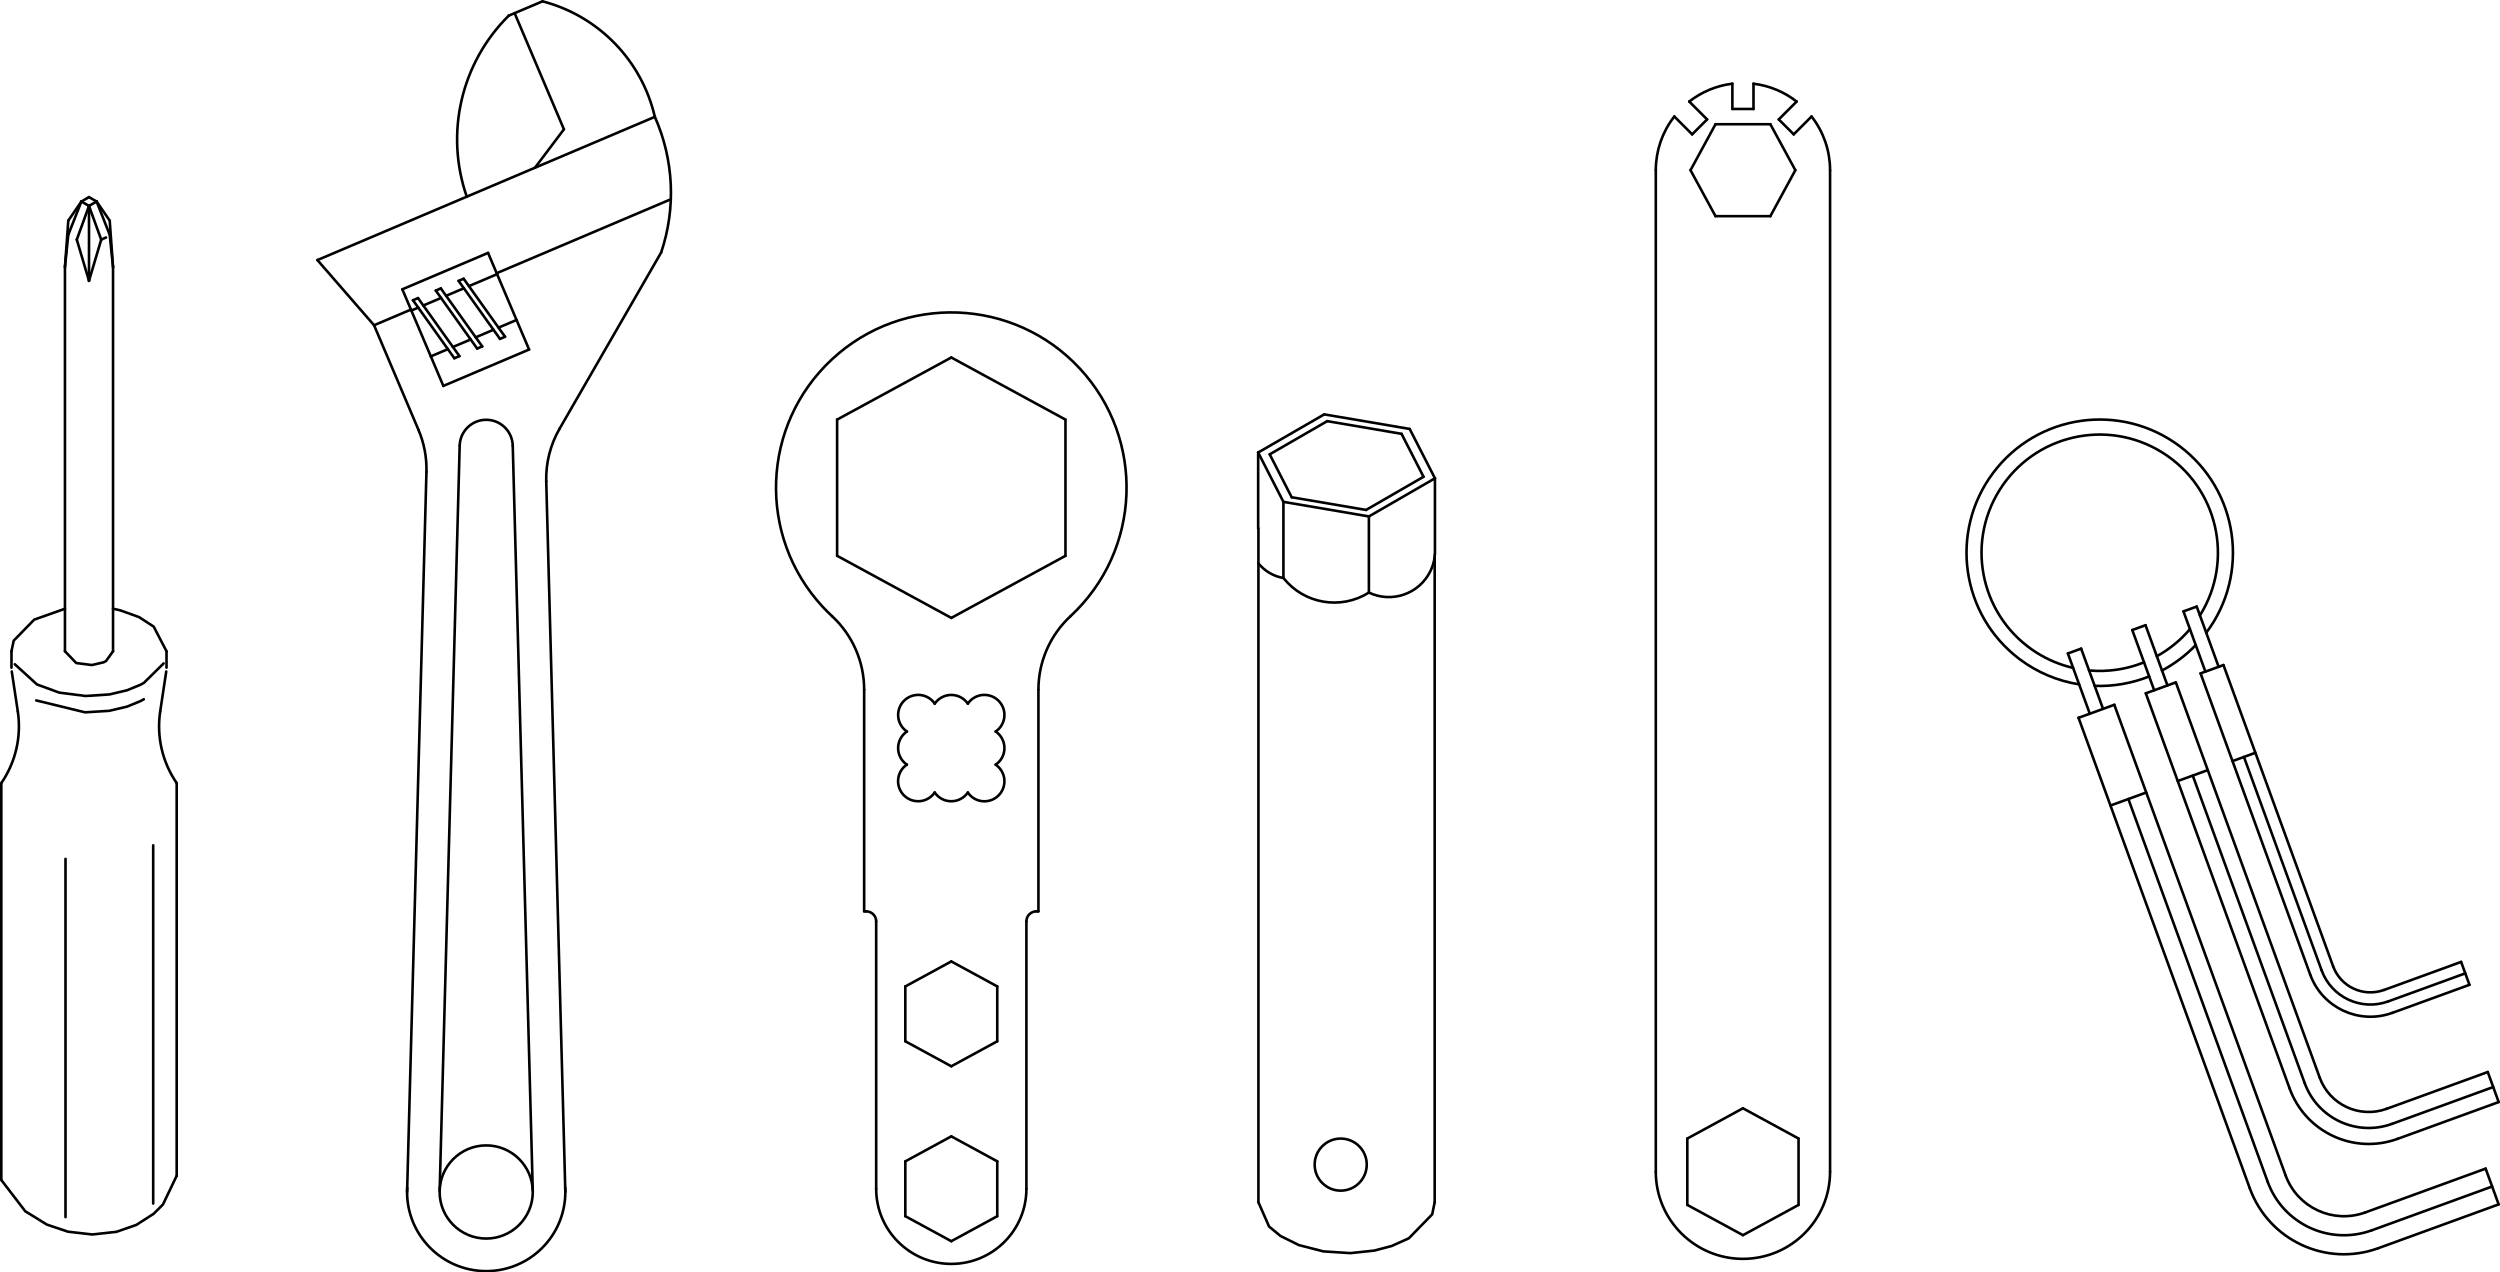 <?xml version="1.0" encoding="iso-8859-1"?>
<!-- CATALOGcreator GmbH    SVGgenerator Version 2.3.3.5        Modul: Standard Version 2.3.3.1-->
<!-- Generator: APPNAME 5.2.7  -->
<!DOCTYPE svg PUBLIC "-//W3C//DTD SVG 1.1//EN" "http://www.w3.org/Graphics/SVG/1.1/DTD/svg11.dtd">
<svg xmlns="http://www.w3.org/2000/svg" version="1.1" xmlns:x="http://ns.adobe.com/Extensibility/1.0/" xmlns:i="http://ns.adobe.com/AdobeIllustrator/10.0/" xmlns:graph="http://ns.adobe.com/Graphs/1.0/" xmlns:xlink="http://www.w3.org/1999/xlink" xmlns:a="http://ns.adobe.com/AdobeSVGViewerExtensions/3.0/" x="0px" y="0px" width="716.801px" height="364.828px" viewBox="0 0 716.801 364.828" enable-background="new 0 0 716.801 364.828" onload="if(typeof(parent.fileLoaded) != 'undefined') parent.register2();">
  <g id="CK_x5F_LEVEL_x5F_1">
	<g>
		
			<path fill="none" stroke="#000000" stroke-width="0.75" stroke-linecap="round" stroke-linejoin="round" stroke-miterlimit="500" d="    M632.578,181.42c12.664-16.866,9.259-40.807-7.609-53.474c-16.866-12.666-40.809-9.26-53.475,7.608    c-12.664,16.867-9.259,40.809,7.609,53.473c5,3.756,10.847,6.225,17.025,7.192" />
		
			<path fill="none" stroke="#000000" stroke-width="0.75" stroke-linecap="round" stroke-linejoin="round" stroke-miterlimit="500" d="    M619.893,192.247c3.591-1.898,6.854-4.357,9.67-7.286" />
		
			<path fill="none" stroke="#000000" stroke-width="0.75" stroke-linecap="round" stroke-linejoin="round" stroke-miterlimit="500" d="    M600.587,196.652c5.338,0.202,10.662-0.718,15.623-2.7" />
		
			<path fill="none" stroke="#000000" stroke-width="0.75" stroke-linecap="round" stroke-linejoin="round" stroke-miterlimit="500" d="    M598.979,192.233c5.364,0.487,10.766-0.313,15.758-2.331" />
		
			<path fill="none" stroke="#000000" stroke-width="0.75" stroke-linecap="round" stroke-linejoin="round" stroke-miterlimit="500" d="    M630.768,176.45c9.921-15.867,5.1-36.774-10.771-46.695c-15.867-9.92-36.772-5.099-46.693,10.77    c-9.922,15.868-5.101,36.775,10.769,46.693c3.184,1.992,6.68,3.439,10.338,4.284" />
		
			<path fill="none" stroke="#000000" stroke-width="0.75" stroke-linecap="round" stroke-linejoin="round" stroke-miterlimit="500" d="    M618.404,188.157c3.611-1.993,6.829-4.627,9.493-7.774" />
		
			<line fill="none" stroke="#000000" stroke-width="0.75" stroke-linecap="round" stroke-linejoin="round" stroke-miterlimit="500" x1="626.045" y1="175.296" x2="632.332" y2="192.567" />
		
			<line fill="none" stroke="#000000" stroke-width="0.75" stroke-linecap="round" stroke-linejoin="round" stroke-miterlimit="500" x1="629.843" y1="173.913" x2="626.045" y2="175.296" />
		
			<line fill="none" stroke="#000000" stroke-width="0.75" stroke-linecap="round" stroke-linejoin="round" stroke-miterlimit="500" x1="636.13" y1="191.186" x2="629.843" y2="173.913" />
		
			<line fill="none" stroke="#000000" stroke-width="0.75" stroke-linecap="round" stroke-linejoin="round" stroke-miterlimit="500" x1="611.365" y1="180.638" x2="617.653" y2="197.91" />
		
			<line fill="none" stroke="#000000" stroke-width="0.75" stroke-linecap="round" stroke-linejoin="round" stroke-miterlimit="500" x1="615.167" y1="179.257" x2="611.365" y2="180.638" />
		
			<line fill="none" stroke="#000000" stroke-width="0.75" stroke-linecap="round" stroke-linejoin="round" stroke-miterlimit="500" x1="621.451" y1="196.527" x2="615.167" y2="179.257" />
		
			<line fill="none" stroke="#000000" stroke-width="0.75" stroke-linecap="round" stroke-linejoin="round" stroke-miterlimit="500" x1="592.902" y1="187.358" x2="599.19" y2="204.632" />
		
			<line fill="none" stroke="#000000" stroke-width="0.75" stroke-linecap="round" stroke-linejoin="round" stroke-miterlimit="500" x1="596.704" y1="185.977" x2="592.902" y2="187.358" />
		
			<line fill="none" stroke="#000000" stroke-width="0.75" stroke-linecap="round" stroke-linejoin="round" stroke-miterlimit="500" x1="602.989" y1="203.247" x2="596.704" y2="185.977" />
		
			<line fill="none" stroke="#000000" stroke-width="0.75" stroke-linecap="round" stroke-linejoin="round" stroke-miterlimit="500" x1="624.398" y1="223.937" x2="633.013" y2="220.803" />
		
			<line fill="none" stroke="#000000" stroke-width="0.75" stroke-linecap="round" stroke-linejoin="round" stroke-miterlimit="500" x1="640.105" y1="218.223" x2="646.668" y2="215.833" />
		
			<path fill="none" stroke="#000000" stroke-width="0.75" stroke-linecap="round" stroke-linejoin="round" stroke-miterlimit="500" d="    M665.659,278.228c2.813,7.727,11.356,11.708,19.082,8.896l0,0" />
		
			<line fill="none" stroke="#000000" stroke-width="0.75" stroke-linecap="round" stroke-linejoin="round" stroke-miterlimit="500" x1="684.741" y1="287.123" x2="706.845" y2="279.079" />
		
			<line fill="none" stroke="#000000" stroke-width="0.75" stroke-linecap="round" stroke-linejoin="round" stroke-miterlimit="500" x1="643.385" y1="217.028" x2="665.659" y2="278.228" />
		
			<path fill="none" stroke="#000000" stroke-width="0.75" stroke-linecap="round" stroke-linejoin="round" stroke-miterlimit="500" d="    M668.942,277.032c2.151,5.915,8.689,8.963,14.604,6.811l0,0" />
		
			<path fill="none" stroke="#000000" stroke-width="0.75" stroke-linecap="round" stroke-linejoin="round" stroke-miterlimit="500" d="    M662.378,279.421c3.473,9.538,14.018,14.456,23.557,10.985" />
		
			<line fill="none" stroke="#000000" stroke-width="0.75" stroke-linecap="round" stroke-linejoin="round" stroke-miterlimit="500" x1="705.652" y1="275.796" x2="708.041" y2="282.361" />
		
			<line fill="none" stroke="#000000" stroke-width="0.75" stroke-linecap="round" stroke-linejoin="round" stroke-miterlimit="500" x1="683.545" y1="283.843" x2="705.652" y2="275.796" />
		
			<line fill="none" stroke="#000000" stroke-width="0.75" stroke-linecap="round" stroke-linejoin="round" stroke-miterlimit="500" x1="637.512" y1="190.682" x2="668.942" y2="277.032" />
		
			<line fill="none" stroke="#000000" stroke-width="0.75" stroke-linecap="round" stroke-linejoin="round" stroke-miterlimit="500" x1="630.949" y1="193.07" x2="662.378" y2="279.421" />
		
			<line fill="none" stroke="#000000" stroke-width="0.75" stroke-linecap="round" stroke-linejoin="round" stroke-miterlimit="500" x1="630.949" y1="193.07" x2="637.512" y2="190.682" />
		
			<line fill="none" stroke="#000000" stroke-width="0.75" stroke-linecap="round" stroke-linejoin="round" stroke-miterlimit="500" x1="685.935" y1="290.406" x2="708.041" y2="282.361" />
		
			<path fill="none" stroke="#000000" stroke-width="0.75" stroke-linecap="round" stroke-linejoin="round" stroke-miterlimit="500" d="    M660.803,310.554c3.691,10.14,14.902,15.37,25.042,11.679l0,0" />
		
			<line fill="none" stroke="#000000" stroke-width="0.75" stroke-linecap="round" stroke-linejoin="round" stroke-miterlimit="500" x1="685.845" y1="322.232" x2="714.858" y2="311.671" />
		
			<line fill="none" stroke="#000000" stroke-width="0.75" stroke-linecap="round" stroke-linejoin="round" stroke-miterlimit="500" x1="628.707" y1="222.37" x2="660.803" y2="310.554" />
		
			<path fill="none" stroke="#000000" stroke-width="0.75" stroke-linecap="round" stroke-linejoin="round" stroke-miterlimit="500" d="    M665.109,308.986c2.825,7.762,11.406,11.764,19.168,8.938l0,0" />
		
			<path fill="none" stroke="#000000" stroke-width="0.75" stroke-linecap="round" stroke-linejoin="round" stroke-miterlimit="500" d="    M656.495,312.121c4.558,12.519,18.399,18.973,30.917,14.418" />
		
			<line fill="none" stroke="#000000" stroke-width="0.75" stroke-linecap="round" stroke-linejoin="round" stroke-miterlimit="500" x1="713.291" y1="307.367" x2="716.426" y2="315.979" />
		
			<line fill="none" stroke="#000000" stroke-width="0.75" stroke-linecap="round" stroke-linejoin="round" stroke-miterlimit="500" x1="684.277" y1="317.924" x2="713.291" y2="307.367" />
		
			<line fill="none" stroke="#000000" stroke-width="0.75" stroke-linecap="round" stroke-linejoin="round" stroke-miterlimit="500" x1="623.858" y1="195.652" x2="665.109" y2="308.986" />
		
			<line fill="none" stroke="#000000" stroke-width="0.75" stroke-linecap="round" stroke-linejoin="round" stroke-miterlimit="500" x1="615.246" y1="198.786" x2="656.495" y2="312.121" />
		
			<line fill="none" stroke="#000000" stroke-width="0.75" stroke-linecap="round" stroke-linejoin="round" stroke-miterlimit="500" x1="615.246" y1="198.786" x2="623.858" y2="195.652" />
		
			<line fill="none" stroke="#000000" stroke-width="0.75" stroke-linecap="round" stroke-linejoin="round" stroke-miterlimit="500" x1="687.412" y1="326.539" x2="716.426" y2="315.979" />
		
			<line fill="none" stroke="#000000" stroke-width="0.75" stroke-linecap="round" stroke-linejoin="round" stroke-miterlimit="500" x1="605.117" y1="230.958" x2="615.369" y2="227.225" />
		
			<path fill="none" stroke="#000000" stroke-width="0.75" stroke-linecap="round" stroke-linejoin="round" stroke-miterlimit="500" d="    M650.196,338.861c4.395,12.072,17.742,18.296,29.813,13.902l0,0" />
		
			<line fill="none" stroke="#000000" stroke-width="0.75" stroke-linecap="round" stroke-linejoin="round" stroke-miterlimit="500" x1="680.009" y1="352.764" x2="714.549" y2="340.192" />
		
			<line fill="none" stroke="#000000" stroke-width="0.75" stroke-linecap="round" stroke-linejoin="round" stroke-miterlimit="500" x1="610.245" y1="229.09" x2="650.196" y2="338.861" />
		
			<path fill="none" stroke="#000000" stroke-width="0.75" stroke-linecap="round" stroke-linejoin="round" stroke-miterlimit="500" d="    M655.324,336.996c3.362,9.24,13.58,14.002,22.819,10.641l0,0" />
		
			<path fill="none" stroke="#000000" stroke-width="0.75" stroke-linecap="round" stroke-linejoin="round" stroke-miterlimit="500" d="    M645.068,340.727c5.427,14.905,21.905,22.589,36.808,17.164" />
		
			<line fill="none" stroke="#000000" stroke-width="0.75" stroke-linecap="round" stroke-linejoin="round" stroke-miterlimit="500" x1="712.682" y1="335.065" x2="716.415" y2="345.32" />
		
			<line fill="none" stroke="#000000" stroke-width="0.75" stroke-linecap="round" stroke-linejoin="round" stroke-miterlimit="500" x1="678.143" y1="347.637" x2="712.682" y2="335.065" />
		
			<line fill="none" stroke="#000000" stroke-width="0.75" stroke-linecap="round" stroke-linejoin="round" stroke-miterlimit="500" x1="606.216" y1="202.075" x2="655.324" y2="336.996" />
		
			<line fill="none" stroke="#000000" stroke-width="0.75" stroke-linecap="round" stroke-linejoin="round" stroke-miterlimit="500" x1="595.962" y1="205.807" x2="645.068" y2="340.727" />
		
			<line fill="none" stroke="#000000" stroke-width="0.75" stroke-linecap="round" stroke-linejoin="round" stroke-miterlimit="500" x1="595.962" y1="205.807" x2="606.216" y2="202.075" />
		
			<line fill="none" stroke="#000000" stroke-width="0.75" stroke-linecap="round" stroke-linejoin="round" stroke-miterlimit="500" x1="681.875" y1="357.891" x2="716.415" y2="345.32" />
	</g>
	<g>
		
			<path fill="none" stroke="#000000" stroke-width="0.75" stroke-linecap="round" stroke-linejoin="round" stroke-miterlimit="500" d="    M515.127,29.121c-3.579-2.801-7.854-4.571-12.364-5.123" />
		
			<path fill="none" stroke="#000000" stroke-width="0.75" stroke-linecap="round" stroke-linejoin="round" stroke-miterlimit="500" d="    M496.706,23.998c-4.513,0.552-8.787,2.322-12.366,5.123" />
		
			<path fill="none" stroke="#000000" stroke-width="0.75" stroke-linecap="round" stroke-linejoin="round" stroke-miterlimit="500" d="    M480.058,33.404c-3.439,4.394-5.308,9.814-5.308,15.394" />
		
			<line fill="none" stroke="#000000" stroke-width="0.75" stroke-linecap="round" stroke-linejoin="round" stroke-miterlimit="500" x1="514.292" y1="38.522" x2="510.009" y2="34.24" />
		
			<line fill="none" stroke="#000000" stroke-width="0.75" stroke-linecap="round" stroke-linejoin="round" stroke-miterlimit="500" x1="514.292" y1="38.522" x2="519.411" y2="33.404" />
		
			<line fill="none" stroke="#000000" stroke-width="0.75" stroke-linecap="round" stroke-linejoin="round" stroke-miterlimit="500" x1="510.009" y1="34.24" x2="515.127" y2="29.121" />
		
			<line fill="none" stroke="#000000" stroke-width="0.75" stroke-linecap="round" stroke-linejoin="round" stroke-miterlimit="500" x1="489.459" y1="34.24" x2="485.177" y2="38.522" />
		
			<line fill="none" stroke="#000000" stroke-width="0.75" stroke-linecap="round" stroke-linejoin="round" stroke-miterlimit="500" x1="489.459" y1="34.24" x2="484.339" y2="29.121" />
		
			<line fill="none" stroke="#000000" stroke-width="0.75" stroke-linecap="round" stroke-linejoin="round" stroke-miterlimit="500" x1="485.177" y1="38.522" x2="480.058" y2="33.404" />
		
			<line fill="none" stroke="#000000" stroke-width="0.75" stroke-linecap="round" stroke-linejoin="round" stroke-miterlimit="500" x1="496.706" y1="31.24" x2="496.706" y2="23.998" />
		
			<line fill="none" stroke="#000000" stroke-width="0.75" stroke-linecap="round" stroke-linejoin="round" stroke-miterlimit="500" x1="502.763" y1="31.24" x2="502.763" y2="23.998" />
		
			<line fill="none" stroke="#000000" stroke-width="0.75" stroke-linecap="round" stroke-linejoin="round" stroke-miterlimit="500" x1="502.763" y1="31.24" x2="496.706" y2="31.24" />
		
			<line fill="none" stroke="#000000" stroke-width="0.75" stroke-linecap="round" stroke-linejoin="round" stroke-miterlimit="500" x1="507.596" y1="35.616" x2="514.763" y2="48.797" />
		
			<line fill="none" stroke="#000000" stroke-width="0.75" stroke-linecap="round" stroke-linejoin="round" stroke-miterlimit="500" x1="507.596" y1="61.978" x2="514.763" y2="48.797" />
		
			<line fill="none" stroke="#000000" stroke-width="0.75" stroke-linecap="round" stroke-linejoin="round" stroke-miterlimit="500" x1="491.87" y1="35.616" x2="484.703" y2="48.797" />
		
			<line fill="none" stroke="#000000" stroke-width="0.75" stroke-linecap="round" stroke-linejoin="round" stroke-miterlimit="500" x1="491.87" y1="61.978" x2="484.703" y2="48.797" />
		
			<line fill="none" stroke="#000000" stroke-width="0.75" stroke-linecap="round" stroke-linejoin="round" stroke-miterlimit="500" x1="507.596" y1="35.616" x2="491.87" y2="35.616" />
		
			<line fill="none" stroke="#000000" stroke-width="0.75" stroke-linecap="round" stroke-linejoin="round" stroke-miterlimit="500" x1="507.596" y1="61.978" x2="491.87" y2="61.978" />
		
			<line fill="none" stroke="#000000" stroke-width="0.75" stroke-linecap="round" stroke-linejoin="round" stroke-miterlimit="500" x1="515.681" y1="345.474" x2="499.733" y2="354.146" />
		
			<line fill="none" stroke="#000000" stroke-width="0.75" stroke-linecap="round" stroke-linejoin="round" stroke-miterlimit="500" x1="483.786" y1="345.474" x2="499.733" y2="354.146" />
		
			<line fill="none" stroke="#000000" stroke-width="0.75" stroke-linecap="round" stroke-linejoin="round" stroke-miterlimit="500" x1="515.681" y1="326.445" x2="499.733" y2="317.771" />
		
			<line fill="none" stroke="#000000" stroke-width="0.75" stroke-linecap="round" stroke-linejoin="round" stroke-miterlimit="500" x1="483.786" y1="326.445" x2="499.733" y2="317.771" />
		
			<line fill="none" stroke="#000000" stroke-width="0.75" stroke-linecap="round" stroke-linejoin="round" stroke-miterlimit="500" x1="515.681" y1="345.474" x2="515.681" y2="326.445" />
		
			<line fill="none" stroke="#000000" stroke-width="0.75" stroke-linecap="round" stroke-linejoin="round" stroke-miterlimit="500" x1="483.786" y1="345.474" x2="483.786" y2="326.445" />
		
			<path fill="none" stroke="#000000" stroke-width="0.75" stroke-linecap="round" stroke-linejoin="round" stroke-miterlimit="500" d="    M524.717,48.797c0-5.58-1.868-11-5.307-15.394" />
		
			<path fill="none" stroke="#000000" stroke-width="0.75" stroke-linecap="round" stroke-linejoin="round" stroke-miterlimit="500" d="    M474.75,335.96c0,13.798,11.185,24.981,24.982,24.981s24.984-11.184,24.984-24.981" />
		
			<line fill="none" stroke="#000000" stroke-width="0.75" stroke-linecap="round" stroke-linejoin="round" stroke-miterlimit="500" x1="524.717" y1="335.96" x2="524.717" y2="48.797" />
		
			<line fill="none" stroke="#000000" stroke-width="0.75" stroke-linecap="round" stroke-linejoin="round" stroke-miterlimit="500" x1="474.75" y1="335.96" x2="474.75" y2="48.797" />
	</g>
	<g>
		
			<circle fill="none" stroke="#000000" stroke-width="0.75" stroke-linecap="round" stroke-linejoin="round" stroke-miterlimit="500" cx="384.407" cy="333.918" r="7.466" />
		
			<line fill="none" stroke="#000000" stroke-width="0.75" stroke-linecap="round" stroke-linejoin="round" stroke-miterlimit="500" x1="364.052" y1="130.266" x2="370.353" y2="142.576" />
		
			<line fill="none" stroke="#000000" stroke-width="0.75" stroke-linecap="round" stroke-linejoin="round" stroke-miterlimit="500" x1="391.676" y1="146.214" x2="370.353" y2="142.576" />
		
			<line fill="none" stroke="#000000" stroke-width="0.75" stroke-linecap="round" stroke-linejoin="round" stroke-miterlimit="500" x1="408.152" y1="136.7" x2="391.676" y2="146.214" />
		
			<line fill="none" stroke="#000000" stroke-width="0.75" stroke-linecap="round" stroke-linejoin="round" stroke-miterlimit="500" x1="408.152" y1="136.7" x2="401.853" y2="124.389" />
		
			<line fill="none" stroke="#000000" stroke-width="0.75" stroke-linecap="round" stroke-linejoin="round" stroke-miterlimit="500" x1="380.531" y1="120.752" x2="401.853" y2="124.389" />
		
			<line fill="none" stroke="#000000" stroke-width="0.75" stroke-linecap="round" stroke-linejoin="round" stroke-miterlimit="500" x1="380.531" y1="120.752" x2="364.052" y2="130.266" />
		
			<path fill="none" stroke="#000000" stroke-width="0.75" stroke-linecap="round" stroke-linejoin="round" stroke-miterlimit="500" d="    M367.982,165.725c5.906,7.442,16.47,9.242,24.508,4.18" />
		
			<path fill="none" stroke="#000000" stroke-width="0.75" stroke-linecap="round" stroke-linejoin="round" stroke-miterlimit="500" d="    M360.815,161.525c1.795,2.229,4.345,3.723,7.167,4.199" />
		
			<path fill="none" stroke="#000000" stroke-width="0.75" stroke-linecap="round" stroke-linejoin="round" stroke-miterlimit="500" d="    M392.49,169.904c6.613,3.157,14.531,0.356,17.686-6.256c0.6-1.253,0.996-2.593,1.178-3.971" />
		
			<line fill="none" stroke="#000000" stroke-width="0.75" stroke-linecap="round" stroke-linejoin="round" stroke-miterlimit="500" x1="411.353" y1="159.014" x2="411.353" y2="344.723" />
		
			<line fill="none" stroke="#000000" stroke-width="0.75" stroke-linecap="round" stroke-linejoin="round" stroke-miterlimit="500" x1="360.815" y1="151.531" x2="360.815" y2="344.723" />
		
			<line fill="none" stroke="#000000" stroke-width="0.75" stroke-linecap="round" stroke-linejoin="round" stroke-miterlimit="500" x1="411.428" y1="158.972" x2="411.428" y2="137.14" />
		
			<line fill="none" stroke="#000000" stroke-width="0.75" stroke-linecap="round" stroke-linejoin="round" stroke-miterlimit="500" x1="367.982" y1="165.725" x2="367.982" y2="143.893" />
		
			<line fill="none" stroke="#000000" stroke-width="0.75" stroke-linecap="round" stroke-linejoin="round" stroke-miterlimit="500" x1="392.49" y1="169.904" x2="392.49" y2="148.074" />
		
			<line fill="none" stroke="#000000" stroke-width="0.75" stroke-linecap="round" stroke-linejoin="round" stroke-miterlimit="500" x1="360.74" y1="151.574" x2="360.74" y2="129.743" />
		
			<polyline fill="none" stroke="#000000" stroke-width="0.75" stroke-linecap="round" stroke-linejoin="round" stroke-miterlimit="500" points="    360.815,344.723 363.871,351.677 367.158,354.39 372.401,356.988 379.453,358.802 387.193,359.297 394.05,358.567 399.031,357.25     403.953,355.037 403.953,355.037 410.635,348.178 411.353,344.723   " />
		
			<line fill="none" stroke="#000000" stroke-width="0.75" stroke-linecap="round" stroke-linejoin="round" stroke-miterlimit="500" x1="411.428" y1="137.14" x2="404.189" y2="122.99" />
		
			<line fill="none" stroke="#000000" stroke-width="0.75" stroke-linecap="round" stroke-linejoin="round" stroke-miterlimit="500" x1="379.679" y1="118.81" x2="404.189" y2="122.99" />
		
			<line fill="none" stroke="#000000" stroke-width="0.75" stroke-linecap="round" stroke-linejoin="round" stroke-miterlimit="500" x1="392.49" y1="148.074" x2="367.982" y2="143.893" />
		
			<line fill="none" stroke="#000000" stroke-width="0.75" stroke-linecap="round" stroke-linejoin="round" stroke-miterlimit="500" x1="360.74" y1="129.743" x2="367.982" y2="143.893" />
		
			<line fill="none" stroke="#000000" stroke-width="0.75" stroke-linecap="round" stroke-linejoin="round" stroke-miterlimit="500" x1="411.428" y1="137.14" x2="392.49" y2="148.074" />
		
			<line fill="none" stroke="#000000" stroke-width="0.75" stroke-linecap="round" stroke-linejoin="round" stroke-miterlimit="500" x1="379.679" y1="118.81" x2="360.74" y2="129.743" />
	</g>
	<g>
		
			<path fill="none" stroke="#000000" stroke-width="0.75" stroke-linecap="round" stroke-linejoin="round" stroke-miterlimit="500" d="    M277.494,227.236c1.788,2.625,5.364,3.302,7.987,1.515c2.624-1.79,3.3-5.366,1.512-7.988c-0.405-0.596-0.92-1.11-1.516-1.515" />
		
			<path fill="none" stroke="#000000" stroke-width="0.75" stroke-linecap="round" stroke-linejoin="round" stroke-miterlimit="500" d="    M285.477,219.248c2.625-1.785,3.305-5.361,1.519-7.987c-0.406-0.598-0.921-1.112-1.519-1.518" />
		
			<path fill="none" stroke="#000000" stroke-width="0.75" stroke-linecap="round" stroke-linejoin="round" stroke-miterlimit="500" d="    M285.477,209.743c2.625-1.787,3.305-5.361,1.519-7.985c-1.786-2.625-5.361-3.306-7.986-1.518c-0.596,0.405-1.11,0.919-1.516,1.514    " />
		
			<path fill="none" stroke="#000000" stroke-width="0.75" stroke-linecap="round" stroke-linejoin="round" stroke-miterlimit="500" d="    M268.014,201.753c-1.788-2.623-5.364-3.302-7.987-1.512c-2.624,1.79-3.301,5.364-1.512,7.987c0.405,0.596,0.919,1.11,1.515,1.515" />
		
			<path fill="none" stroke="#000000" stroke-width="0.75" stroke-linecap="round" stroke-linejoin="round" stroke-miterlimit="500" d="    M260.03,209.743c-2.625,1.787-3.304,5.363-1.518,7.985c0.406,0.598,0.92,1.113,1.518,1.52" />
		
			<path fill="none" stroke="#000000" stroke-width="0.75" stroke-linecap="round" stroke-linejoin="round" stroke-miterlimit="500" d="    M268.001,227.22c1.787,2.624,5.362,3.303,7.987,1.517c0.598-0.406,1.112-0.92,1.519-1.517" />
		
			<path fill="none" stroke="#000000" stroke-width="0.75" stroke-linecap="round" stroke-linejoin="round" stroke-miterlimit="500" d="    M260.012,219.235c-2.624,1.788-3.3,5.366-1.512,7.988c1.787,2.624,5.363,3.3,7.987,1.512c0.595-0.405,1.109-0.92,1.514-1.515" />
		
			<path fill="none" stroke="#000000" stroke-width="0.75" stroke-linecap="round" stroke-linejoin="round" stroke-miterlimit="500" d="    M277.507,201.771c-1.786-2.622-5.362-3.302-7.987-1.518c-0.597,0.408-1.112,0.922-1.519,1.518" />
		
			<line fill="none" stroke="#000000" stroke-width="0.75" stroke-linecap="round" stroke-linejoin="round" stroke-miterlimit="500" x1="259.573" y1="298.556" x2="272.754" y2="305.723" />
		
			<line fill="none" stroke="#000000" stroke-width="0.75" stroke-linecap="round" stroke-linejoin="round" stroke-miterlimit="500" x1="285.934" y1="298.556" x2="272.754" y2="305.723" />
		
			<line fill="none" stroke="#000000" stroke-width="0.75" stroke-linecap="round" stroke-linejoin="round" stroke-miterlimit="500" x1="285.934" y1="298.556" x2="285.934" y2="282.829" />
		
			<line fill="none" stroke="#000000" stroke-width="0.75" stroke-linecap="round" stroke-linejoin="round" stroke-miterlimit="500" x1="285.934" y1="282.829" x2="272.754" y2="275.662" />
		
			<line fill="none" stroke="#000000" stroke-width="0.75" stroke-linecap="round" stroke-linejoin="round" stroke-miterlimit="500" x1="259.573" y1="282.829" x2="272.754" y2="275.662" />
		
			<line fill="none" stroke="#000000" stroke-width="0.75" stroke-linecap="round" stroke-linejoin="round" stroke-miterlimit="500" x1="259.573" y1="298.556" x2="259.573" y2="282.829" />
		
			<path fill="none" stroke="#000000" stroke-width="0.75" stroke-linecap="round" stroke-linejoin="round" stroke-miterlimit="500" d="    M251.217,340.85c0,11.891,9.643,21.535,21.538,21.535c11.894,0,21.537-9.645,21.537-21.535" />
		
			<line fill="none" stroke="#000000" stroke-width="0.75" stroke-linecap="round" stroke-linejoin="round" stroke-miterlimit="500" x1="285.934" y1="348.708" x2="272.754" y2="355.877" />
		
			<line fill="none" stroke="#000000" stroke-width="0.75" stroke-linecap="round" stroke-linejoin="round" stroke-miterlimit="500" x1="259.573" y1="348.708" x2="272.754" y2="355.877" />
		
			<line fill="none" stroke="#000000" stroke-width="0.75" stroke-linecap="round" stroke-linejoin="round" stroke-miterlimit="500" x1="285.934" y1="332.984" x2="272.754" y2="325.816" />
		
			<line fill="none" stroke="#000000" stroke-width="0.75" stroke-linecap="round" stroke-linejoin="round" stroke-miterlimit="500" x1="259.573" y1="332.984" x2="272.754" y2="325.816" />
		
			<line fill="none" stroke="#000000" stroke-width="0.75" stroke-linecap="round" stroke-linejoin="round" stroke-miterlimit="500" x1="285.934" y1="348.708" x2="285.934" y2="332.984" />
		
			<line fill="none" stroke="#000000" stroke-width="0.75" stroke-linecap="round" stroke-linejoin="round" stroke-miterlimit="500" x1="259.573" y1="348.708" x2="259.573" y2="332.984" />
		
			<path fill="none" stroke="#000000" stroke-width="0.75" stroke-linecap="round" stroke-linejoin="round" stroke-miterlimit="500" d="    M297.163,261.303c-1.586,0-2.872,1.285-2.872,2.872" />
		
			<path fill="none" stroke="#000000" stroke-width="0.75" stroke-linecap="round" stroke-linejoin="round" stroke-miterlimit="500" d="    M251.217,264.175c0-1.587-1.286-2.872-2.872-2.872" />
		
			<line fill="none" stroke="#000000" stroke-width="0.75" stroke-linecap="round" stroke-linejoin="round" stroke-miterlimit="500" x1="248.345" y1="261.303" x2="247.771" y2="261.303" />
		
			<line fill="none" stroke="#000000" stroke-width="0.75" stroke-linecap="round" stroke-linejoin="round" stroke-miterlimit="500" x1="294.292" y1="340.85" x2="294.292" y2="264.175" />
		
			<line fill="none" stroke="#000000" stroke-width="0.75" stroke-linecap="round" stroke-linejoin="round" stroke-miterlimit="500" x1="251.217" y1="340.85" x2="251.217" y2="264.175" />
		
			<line fill="none" stroke="#000000" stroke-width="0.75" stroke-linecap="round" stroke-linejoin="round" stroke-miterlimit="500" x1="297.738" y1="261.303" x2="297.163" y2="261.303" />
		
			<path fill="none" stroke="#000000" stroke-width="0.75" stroke-linecap="round" stroke-linejoin="round" stroke-miterlimit="500" d="    M247.771,197.735c0-7.989-3.33-15.62-9.189-21.055" />
		
			<path fill="none" stroke="#000000" stroke-width="0.75" stroke-linecap="round" stroke-linejoin="round" stroke-miterlimit="500" d="    M306.926,176.68c-5.859,5.435-9.188,13.065-9.188,21.055" />
		
			<line fill="none" stroke="#000000" stroke-width="0.75" stroke-linecap="round" stroke-linejoin="round" stroke-miterlimit="500" x1="305.491" y1="159.361" x2="272.754" y2="177.166" />
		
			<line fill="none" stroke="#000000" stroke-width="0.75" stroke-linecap="round" stroke-linejoin="round" stroke-miterlimit="500" x1="240.017" y1="159.361" x2="272.754" y2="177.166" />
		
			<line fill="none" stroke="#000000" stroke-width="0.75" stroke-linecap="round" stroke-linejoin="round" stroke-miterlimit="500" x1="305.491" y1="120.307" x2="272.754" y2="102.503" />
		
			<line fill="none" stroke="#000000" stroke-width="0.75" stroke-linecap="round" stroke-linejoin="round" stroke-miterlimit="500" x1="240.017" y1="120.307" x2="272.754" y2="102.503" />
		
			<line fill="none" stroke="#000000" stroke-width="0.75" stroke-linecap="round" stroke-linejoin="round" stroke-miterlimit="500" x1="305.491" y1="159.361" x2="305.491" y2="120.307" />
		
			<line fill="none" stroke="#000000" stroke-width="0.75" stroke-linecap="round" stroke-linejoin="round" stroke-miterlimit="500" x1="240.017" y1="159.361" x2="240.017" y2="120.307" />
		
			<line fill="none" stroke="#000000" stroke-width="0.75" stroke-linecap="round" stroke-linejoin="round" stroke-miterlimit="500" x1="297.738" y1="261.303" x2="297.738" y2="197.735" />
		
			<line fill="none" stroke="#000000" stroke-width="0.75" stroke-linecap="round" stroke-linejoin="round" stroke-miterlimit="500" x1="247.771" y1="261.303" x2="247.771" y2="197.735" />
		
			<path fill="none" stroke="#000000" stroke-width="0.75" stroke-linecap="round" stroke-linejoin="round" stroke-miterlimit="500" d="    M306.926,176.68c20.35-18.873,21.547-50.669,2.675-71.019c-18.874-20.35-50.67-21.547-71.02-2.674s-21.546,50.669-2.673,71.019    c0.857,0.925,1.749,1.817,2.673,2.674" />
	</g>
	<g>
		
			<polyline fill="none" stroke="#000000" stroke-width="0.75" stroke-linecap="round" stroke-linejoin="round" stroke-miterlimit="500" points="    0.375,338.337 7.244,347.293 13.418,351.105 19.469,353.148 26.488,353.951 33.402,353.186 39.09,351.203 44.083,347.998     46.718,345.355 46.718,345.355 50.66,337.119   " />
		
			<polyline fill="none" stroke="#000000" stroke-width="0.75" stroke-linecap="round" stroke-linejoin="round" stroke-miterlimit="500" points="    4.25,190.462 10.606,196.25 16.997,198.587 24.543,199.555 31.424,199.104 36.414,197.919 40.226,196.355 41.234,195.809     41.234,195.809 46.903,190.228   " />
		
			<line fill="none" stroke="#000000" stroke-width="0.75" stroke-linecap="round" stroke-linejoin="round" stroke-miterlimit="500" x1="0.375" y1="338.337" x2="0.375" y2="224.523" />
		
			<line fill="none" stroke="#000000" stroke-width="0.75" stroke-linecap="round" stroke-linejoin="round" stroke-miterlimit="500" x1="18.781" y1="348.963" x2="18.781" y2="246.268" />
		
			<line fill="none" stroke="#000000" stroke-width="0.75" stroke-linecap="round" stroke-linejoin="round" stroke-miterlimit="500" x1="43.923" y1="345.076" x2="43.923" y2="242.378" />
		
			<line fill="none" stroke="#000000" stroke-width="0.75" stroke-linecap="round" stroke-linejoin="round" stroke-miterlimit="500" x1="50.66" y1="337.119" x2="50.66" y2="224.523" />
		
			<polyline fill="none" stroke="#000000" stroke-width="0.75" stroke-linecap="round" stroke-linejoin="round" stroke-miterlimit="500" points="    18.625,186.735 21.859,190.107 26.354,190.683 29.682,189.905 30.392,189.547 30.392,189.547 32.41,186.735   " />
		
			<polyline fill="none" stroke="#000000" stroke-width="0.75" stroke-linecap="round" stroke-linejoin="round" stroke-miterlimit="500" points="    10.393,200.826 24.383,204.238 31.334,203.807 36.374,202.621 40.219,201.048 41.234,200.497 41.234,200.497   " />
		
			<line fill="none" stroke="#000000" stroke-width="0.75" stroke-linecap="round" stroke-linejoin="round" stroke-miterlimit="500" x1="27.7" y1="57.776" x2="25.518" y2="56.517" />
		
			<line fill="none" stroke="#000000" stroke-width="0.75" stroke-linecap="round" stroke-linejoin="round" stroke-miterlimit="500" x1="25.518" y1="59.037" x2="23.335" y2="57.776" />
		
			<line fill="none" stroke="#000000" stroke-width="0.75" stroke-linecap="round" stroke-linejoin="round" stroke-miterlimit="500" x1="27.7" y1="57.776" x2="25.518" y2="59.037" />
		
			<line fill="none" stroke="#000000" stroke-width="0.75" stroke-linecap="round" stroke-linejoin="round" stroke-miterlimit="500" x1="25.518" y1="56.517" x2="23.335" y2="57.776" />
		
			<line fill="none" stroke="#000000" stroke-width="0.75" stroke-linecap="round" stroke-linejoin="round" stroke-miterlimit="500" x1="19.581" y1="67.3" x2="23.335" y2="57.776" />
		
			<line fill="none" stroke="#000000" stroke-width="0.75" stroke-linecap="round" stroke-linejoin="round" stroke-miterlimit="500" x1="25.518" y1="59.037" x2="22.017" y2="68.708" />
		
			<line fill="none" stroke="#000000" stroke-width="0.75" stroke-linecap="round" stroke-linejoin="round" stroke-miterlimit="500" x1="25.518" y1="59.037" x2="29.018" y2="68.708" />
		
			<line fill="none" stroke="#000000" stroke-width="0.75" stroke-linecap="round" stroke-linejoin="round" stroke-miterlimit="500" x1="27.7" y1="57.776" x2="31.455" y2="67.3" />
		
			<line fill="none" stroke="#000000" stroke-width="0.75" stroke-linecap="round" stroke-linejoin="round" stroke-miterlimit="500" x1="31.455" y1="63.259" x2="27.7" y2="57.776" />
		
			<line fill="none" stroke="#000000" stroke-width="0.75" stroke-linecap="round" stroke-linejoin="round" stroke-miterlimit="500" x1="23.335" y1="57.776" x2="19.581" y2="63.259" />
		
			<line fill="none" stroke="#000000" stroke-width="0.75" stroke-linecap="round" stroke-linejoin="round" stroke-miterlimit="500" x1="22.017" y1="68.708" x2="25.518" y2="80.514" />
		
			<line fill="none" stroke="#000000" stroke-width="0.75" stroke-linecap="round" stroke-linejoin="round" stroke-miterlimit="500" x1="25.518" y1="80.514" x2="29.018" y2="68.708" />
		
			<line fill="none" stroke="#000000" stroke-width="0.75" stroke-linecap="round" stroke-linejoin="round" stroke-miterlimit="500" x1="31.455" y1="67.3" x2="32.41" y2="76.535" />
		
			<line fill="none" stroke="#000000" stroke-width="0.75" stroke-linecap="round" stroke-linejoin="round" stroke-miterlimit="500" x1="32.41" y1="76.535" x2="31.455" y2="63.259" />
		
			<line fill="none" stroke="#000000" stroke-width="0.75" stroke-linecap="round" stroke-linejoin="round" stroke-miterlimit="500" x1="19.581" y1="67.3" x2="18.625" y2="76.535" />
		
			<line fill="none" stroke="#000000" stroke-width="0.75" stroke-linecap="round" stroke-linejoin="round" stroke-miterlimit="500" x1="18.625" y1="76.535" x2="19.581" y2="63.259" />
		
			<line fill="none" stroke="#000000" stroke-width="0.75" stroke-linecap="round" stroke-linejoin="round" stroke-miterlimit="500" x1="29.018" y1="68.708" x2="30.392" y2="68.093" />
		
			<line fill="none" stroke="#000000" stroke-width="0.75" stroke-linecap="round" stroke-linejoin="round" stroke-miterlimit="500" x1="18.625" y1="186.735" x2="18.625" y2="76.535" />
		
			<line fill="none" stroke="#000000" stroke-width="0.75" stroke-linecap="round" stroke-linejoin="round" stroke-miterlimit="500" x1="32.41" y1="186.735" x2="32.41" y2="76.535" />
		
			<line fill="none" stroke="#000000" stroke-width="0.75" stroke-linecap="round" stroke-linejoin="round" stroke-miterlimit="500" x1="3.291" y1="186.735" x2="3.291" y2="191.423" />
		
			<line fill="none" stroke="#000000" stroke-width="0.75" stroke-linecap="round" stroke-linejoin="round" stroke-miterlimit="500" x1="47.745" y1="186.735" x2="47.745" y2="191.423" />
		
			<line fill="none" stroke="#000000" stroke-width="0.75" stroke-linecap="round" stroke-linejoin="round" stroke-miterlimit="500" x1="3.376" y1="192.539" x2="5.103" y2="203.967" />
		
			<line fill="none" stroke="#000000" stroke-width="0.75" stroke-linecap="round" stroke-linejoin="round" stroke-miterlimit="500" x1="47.66" y1="192.539" x2="45.933" y2="203.967" />
		
			<path fill="none" stroke="#000000" stroke-width="0.75" stroke-linecap="round" stroke-linejoin="round" stroke-miterlimit="500" d="    M0.375,224.523c4.127-6.003,5.817-13.353,4.728-20.557" />
		
			<path fill="none" stroke="#000000" stroke-width="0.75" stroke-linecap="round" stroke-linejoin="round" stroke-miterlimit="500" d="    M45.933,203.967c-1.09,7.204,0.6,14.553,4.727,20.557" />
		
			<polyline fill="none" stroke="#000000" stroke-width="0.75" stroke-linecap="round" stroke-linejoin="round" stroke-miterlimit="500" points="    18.625,174.535 9.802,177.661 9.802,177.661 3.925,183.693 3.291,186.735   " />
		
			<polyline fill="none" stroke="#000000" stroke-width="0.75" stroke-linecap="round" stroke-linejoin="round" stroke-miterlimit="500" points="    47.745,186.735 44.067,179.663 39.846,176.924 34.366,174.962 32.41,174.535   " />
		
			<line fill="none" stroke="#000000" stroke-width="0.75" stroke-linecap="round" stroke-linejoin="round" stroke-miterlimit="500" x1="25.518" y1="80.514" x2="25.518" y2="59.037" />
	</g>
	<g>
		
			<line fill="none" stroke="#000000" stroke-width="0.75" stroke-linecap="round" stroke-linejoin="round" stroke-miterlimit="500" x1="119.859" y1="85.471" x2="131.724" y2="102.104" />
		
			<line fill="none" stroke="#000000" stroke-width="0.75" stroke-linecap="round" stroke-linejoin="round" stroke-miterlimit="500" x1="130.275" y1="102.718" x2="131.724" y2="102.104" />
		
			<line fill="none" stroke="#000000" stroke-width="0.75" stroke-linecap="round" stroke-linejoin="round" stroke-miterlimit="500" x1="118.41" y1="86.087" x2="130.275" y2="102.718" />
		
			<line fill="none" stroke="#000000" stroke-width="0.75" stroke-linecap="round" stroke-linejoin="round" stroke-miterlimit="500" x1="118.41" y1="86.087" x2="119.859" y2="85.471" />
		
			<line fill="none" stroke="#000000" stroke-width="0.75" stroke-linecap="round" stroke-linejoin="round" stroke-miterlimit="500" x1="142.937" y1="93.938" x2="148.103" y2="91.744" />
		
			<line fill="none" stroke="#000000" stroke-width="0.75" stroke-linecap="round" stroke-linejoin="round" stroke-miterlimit="500" x1="136.397" y1="96.713" x2="141.488" y2="94.552" />
		
			<line fill="none" stroke="#000000" stroke-width="0.75" stroke-linecap="round" stroke-linejoin="round" stroke-miterlimit="500" x1="129.859" y1="99.489" x2="134.949" y2="97.328" />
		
			<line fill="none" stroke="#000000" stroke-width="0.75" stroke-linecap="round" stroke-linejoin="round" stroke-miterlimit="500" x1="121.367" y1="87.586" x2="126.458" y2="85.425" />
		
			<line fill="none" stroke="#000000" stroke-width="0.75" stroke-linecap="round" stroke-linejoin="round" stroke-miterlimit="500" x1="127.906" y1="84.81" x2="132.997" y2="82.65" />
		
			<line fill="none" stroke="#000000" stroke-width="0.75" stroke-linecap="round" stroke-linejoin="round" stroke-miterlimit="500" x1="134.444" y1="82.036" x2="142.526" y2="78.605" />
		
			<line fill="none" stroke="#000000" stroke-width="0.75" stroke-linecap="round" stroke-linejoin="round" stroke-miterlimit="500" x1="143.354" y1="97.167" x2="144.802" y2="96.552" />
		
			<line fill="none" stroke="#000000" stroke-width="0.75" stroke-linecap="round" stroke-linejoin="round" stroke-miterlimit="500" x1="131.489" y1="80.535" x2="132.937" y2="79.92" />
		
			<line fill="none" stroke="#000000" stroke-width="0.75" stroke-linecap="round" stroke-linejoin="round" stroke-miterlimit="500" x1="132.937" y1="79.92" x2="144.802" y2="96.552" />
		
			<line fill="none" stroke="#000000" stroke-width="0.75" stroke-linecap="round" stroke-linejoin="round" stroke-miterlimit="500" x1="131.489" y1="80.535" x2="143.354" y2="97.167" />
		
			<line fill="none" stroke="#000000" stroke-width="0.75" stroke-linecap="round" stroke-linejoin="round" stroke-miterlimit="500" x1="136.814" y1="99.942" x2="138.262" y2="99.328" />
		
			<line fill="none" stroke="#000000" stroke-width="0.75" stroke-linecap="round" stroke-linejoin="round" stroke-miterlimit="500" x1="124.949" y1="83.311" x2="126.398" y2="82.697" />
		
			<line fill="none" stroke="#000000" stroke-width="0.75" stroke-linecap="round" stroke-linejoin="round" stroke-miterlimit="500" x1="126.398" y1="82.697" x2="138.262" y2="99.328" />
		
			<line fill="none" stroke="#000000" stroke-width="0.75" stroke-linecap="round" stroke-linejoin="round" stroke-miterlimit="500" x1="124.949" y1="83.311" x2="136.814" y2="99.942" />
		
			<line fill="none" stroke="#000000" stroke-width="0.75" stroke-linecap="round" stroke-linejoin="round" stroke-miterlimit="500" x1="117.943" y1="89.04" x2="119.919" y2="88.2" />
		
			<line fill="none" stroke="#000000" stroke-width="0.75" stroke-linecap="round" stroke-linejoin="round" stroke-miterlimit="500" x1="123.521" y1="102.179" x2="128.41" y2="100.104" />
		
			<path fill="none" stroke="#000000" stroke-width="0.75" stroke-linecap="round" stroke-linejoin="round" stroke-miterlimit="500" d="    M122.271,135.271c0.11-4.114-0.665-8.204-2.272-11.991" />
		
			<path fill="none" stroke="#000000" stroke-width="0.75" stroke-linecap="round" stroke-linejoin="round" stroke-miterlimit="500" d="    M160.446,122.911c-2.646,4.588-3.971,9.819-3.829,15.113" />
		
			<line fill="none" stroke="#000000" stroke-width="0.75" stroke-linecap="round" stroke-linejoin="round" stroke-miterlimit="500" x1="160.446" y1="122.911" x2="189.561" y2="72.406" />
		
			<line fill="none" stroke="#000000" stroke-width="0.75" stroke-linecap="round" stroke-linejoin="round" stroke-miterlimit="500" x1="117.825" y1="88.761" x2="107.252" y2="93.251" />
		
			<line fill="none" stroke="#000000" stroke-width="0.75" stroke-linecap="round" stroke-linejoin="round" stroke-miterlimit="500" x1="119.999" y1="123.279" x2="107.252" y2="93.251" />
		
			<line fill="none" stroke="#000000" stroke-width="0.75" stroke-linecap="round" stroke-linejoin="round" stroke-miterlimit="500" x1="115.356" y1="82.946" x2="127.117" y2="110.649" />
		
			<line fill="none" stroke="#000000" stroke-width="0.75" stroke-linecap="round" stroke-linejoin="round" stroke-miterlimit="500" x1="139.94" y1="72.512" x2="115.356" y2="82.946" />
		
			<line fill="none" stroke="#000000" stroke-width="0.75" stroke-linecap="round" stroke-linejoin="round" stroke-miterlimit="500" x1="151.699" y1="100.213" x2="139.94" y2="72.512" />
		
			<line fill="none" stroke="#000000" stroke-width="0.75" stroke-linecap="round" stroke-linejoin="round" stroke-miterlimit="500" x1="127.117" y1="110.649" x2="151.699" y2="100.213" />
		
			<path fill="none" stroke="#000000" stroke-width="0.75" stroke-linecap="round" stroke-linejoin="round" stroke-miterlimit="500" d="    M189.561,72.406c4.296-12.738,3.651-26.624-1.806-38.908" />
		
			<path fill="none" stroke="#000000" stroke-width="0.75" stroke-linecap="round" stroke-linejoin="round" stroke-miterlimit="500" d="    M187.755,33.498c-3.741-16.171-16.146-28.93-32.207-33.123" />
		
			<line fill="none" stroke="#000000" stroke-width="0.75" stroke-linecap="round" stroke-linejoin="round" stroke-miterlimit="500" x1="192.341" y1="57.132" x2="142.409" y2="78.328" />
		
			<path fill="none" stroke="#000000" stroke-width="0.75" stroke-linecap="round" stroke-linejoin="round" stroke-miterlimit="500" d="    M145.878,4.479C132.2,18.019,127.515,38.209,133.83,56.387" />
		
			<line fill="none" stroke="#000000" stroke-width="0.75" stroke-linecap="round" stroke-linejoin="round" stroke-miterlimit="500" x1="161.687" y1="37.076" x2="147.549" y2="3.77" />
		
			<line fill="none" stroke="#000000" stroke-width="0.75" stroke-linecap="round" stroke-linejoin="round" stroke-miterlimit="500" x1="153.392" y1="48.084" x2="161.687" y2="37.076" />
		
			<line fill="none" stroke="#000000" stroke-width="0.75" stroke-linecap="round" stroke-linejoin="round" stroke-miterlimit="500" x1="155.548" y1="0.375" x2="145.878" y2="4.479" />
		
			<line fill="none" stroke="#000000" stroke-width="0.75" stroke-linecap="round" stroke-linejoin="round" stroke-miterlimit="500" x1="107.252" y1="93.251" x2="91.009" y2="74.564" />
		
			<line fill="none" stroke="#000000" stroke-width="0.75" stroke-linecap="round" stroke-linejoin="round" stroke-miterlimit="500" x1="187.755" y1="33.498" x2="91.009" y2="74.564" />
		
			<line fill="none" stroke="#000000" stroke-width="0.75" stroke-linecap="round" stroke-linejoin="round" stroke-miterlimit="500" x1="116.721" y1="341.766" x2="122.271" y2="135.271" />
		
			<line fill="none" stroke="#000000" stroke-width="0.75" stroke-linecap="round" stroke-linejoin="round" stroke-miterlimit="500" x1="156.618" y1="138.024" x2="162.093" y2="341.766" />
		
			<line fill="none" stroke="#000000" stroke-width="0.75" stroke-linecap="round" stroke-linejoin="round" stroke-miterlimit="500" x1="147.015" y1="127.77" x2="152.755" y2="341.406" />
		
			<line fill="none" stroke="#000000" stroke-width="0.75" stroke-linecap="round" stroke-linejoin="round" stroke-miterlimit="500" x1="126.06" y1="341.406" x2="131.8" y2="127.77" />
		
			<path fill="none" stroke="#000000" stroke-width="0.75" stroke-linecap="round" stroke-linejoin="round" stroke-miterlimit="500" d="    M147.015,127.77c-0.113-4.202-3.611-7.516-7.812-7.404c-4.043,0.109-7.294,3.36-7.403,7.404" />
		
			<circle fill="none" stroke="#000000" stroke-width="0.75" stroke-linecap="round" stroke-linejoin="round" stroke-miterlimit="500" cx="139.407" cy="341.766" r="13.353" />
		
			<path fill="none" stroke="#000000" stroke-width="0.75" stroke-linecap="round" stroke-linejoin="round" stroke-miterlimit="500" d="    M116.754,340.547c-0.673,12.51,8.923,23.198,21.435,23.873c12.511,0.672,23.199-8.924,23.871-21.436    c0.044-0.811,0.044-1.625,0-2.438" />
	</g>
</g>
  <g id="_x30_">
</g>
  <g id="CC_HOTSPOT" xmlns="http://www.w3.org/2000/svg">
    <a xlink:href="" id="CC_LINK" style="outline:none;" xmlns:xlink="http://www.w3.org/1999/xlink" xmlns="http://www.w3.org/2000/svg" />
  </g>
</svg>